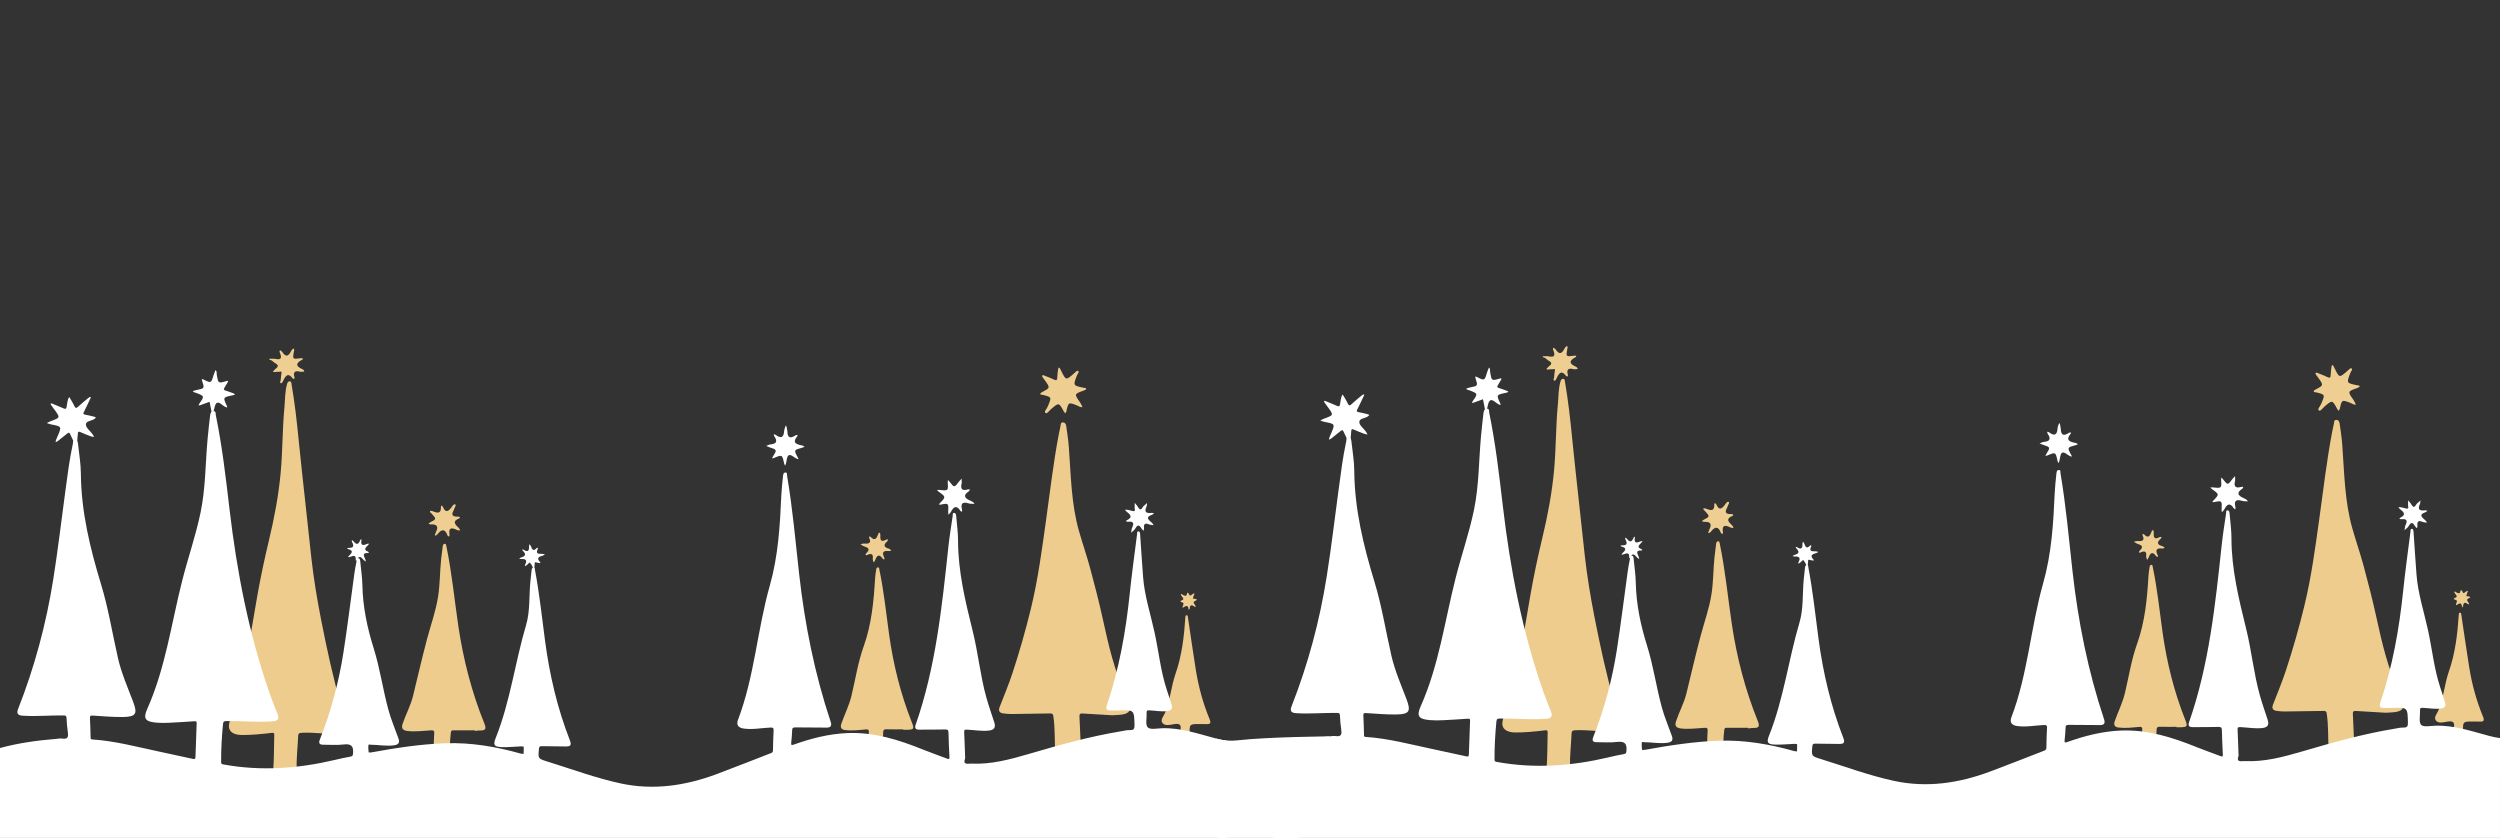 <?xml version="1.0" encoding="utf-8"?>
<!-- Generator: Adobe Illustrator 28.1.0, SVG Export Plug-In . SVG Version: 6.00 Build 0)  -->
<svg version="1.1" xmlns="http://www.w3.org/2000/svg" xmlns:xlink="http://www.w3.org/1999/xlink" x="0px" y="0px"
	 viewBox="0 0 10144 3400" style="enable-background:new 0 0 10144 3400;" xml:space="preserve">
<rect x="0" y="0" width="10144" height="3400" fill="#333333" stroke="none"/>
<style type="text/css">
	.st0{fill:#FFFFFF;}
	.st1{fill:#EDCC8E;}
	.st2{fill:#EECE91;}
</style>
<g id="BACKGROUND">
</g>
<g id="OBJECTS">
	<g>
		<g>
			<g>
				<path class="st0" d="M2163.18,2313.12c0.85-11.6-6.04-21.04-11.98-29.03c-3.28-4.41-8.93,6.3-14.15,9.24
					c-2.4,1.35-4.72,2.85-7.07,4.29c0.3-2.33-0.02-4.99,1-6.93c10.11-19.12,0.48-23.23-16.51-22.33c-2.48,0.13-5.05-1.32-7.59-2.04
					c1.95-1.29,3.72-3.2,5.86-3.76c18.29-4.74,24.51-12.83,8.42-27.94c-1.21-1.14-1.27-3.51-1.87-5.31
					c1.68,0.32,3.69,0.15,5.01,1.03c16.86,11.19,23.15,5.26,22.28-13.33c-0.14-2.95,1.48-5.98,2.29-8.97
					c1.9,2.9,4.49,5.55,5.59,8.73c4.36,12.6,9.48,21.63,22.71,7.64c1.08-1.15,3.08-1.44,4.65-2.13c0.25,1.57,1.21,3.48,0.64,4.65
					c-11.67,23.72,6.21,19.58,19.04,20.51c3.26,0.24,6.45,1.51,9.67,2.31c-2.7,1.54-5.23,3.67-8.14,4.54
					c-14.49,4.35-28.83,8.46-11.42,26.52c0.79,0.82,0.69,2.5,1.01,3.77c-1.38,0.02-2.79,0.24-4.13,0.01
					c-6.11-1.04-12.21-2.2-18.31-3.32c-0.91,10.63-1.82,21.25-2.73,31.87C2166.04,2313.12,2164.61,2313.12,2163.18,2313.12z"/>
				<path class="st0" d="M208.58,1636.48c16.85,6.96,33.48,13.5,49.8,20.74c7.25,3.22,10.12,2.61,11.88-5.98
					c2.79-13.66,2.56-28.25,10.58-40.58c6.88,11.92,14.83,23.36,20.33,35.88c4.97,11.31,8.81,10.11,16.64,2.83
					c13.35-12.4,27.62-23.8,41.65-35.44c2-1.66,5.87-3.94,7.1-3.15c3.84,2.46,0.26,5.68-0.91,8.19
					c-8.33,17.8-16.67,35.61-25.56,53.13c-3.38,6.66-2.35,8.98,5.08,10.34c13,2.36,25.83,5.67,38.68,8.78
					c1.84,0.45,3.4,2.04,5.1,3.1c-1.37,1.46-2.61,3.08-4.13,4.36c-11.65,9.82-36.73,8.2-36.28,24.4c0.36,13.12,17.54,25.69,27,38.69
					c2.55,3.51,4.16,7.71,6.2,11.59c-4.36-0.92-8.93-1.29-13.04-2.86c-14.35-5.47-28.75-10.88-42.72-17.25
					c-8.12-3.7-9.74-0.97-10.18,6.54c-0.79,13.57-2.05,27.11-3.44,40.63c-0.29,2.86-1.99,5.57-3.04,8.34
					c-1.68-2.14-3.77-4.07-4.96-6.45c-6.71-13.42-13.63-26.76-19.6-40.52c-3.34-7.72-6.35-7.36-12.11-2.55
					c-12.6,10.54-25.58,20.65-38.58,30.7c-2.57,1.99-5.94,2.95-8.94,4.38c0.78-3.36,1.26-6.82,2.43-10.04
					c1.7-4.69,3.9-9.21,5.89-13.8c17.36-40.2,17.35-40.1-25.81-48.31c-6.05-1.15-11.82-3.78-17.73-5.72
					c5.61-2.69,11.04-5.89,16.87-8c37.99-13.8,38.01-13.72,13.87-46.67c-4.65-6.34-9.22-12.73-13.79-19.13
					C204.86,1639.85,204.69,1637.53,208.58,1636.48z"/>
				<path class="st0" d="M925.37,1548.49c-5.13,8.76-9.76,17.24-14.97,25.34c-3.75,5.83-2.58,8.53,3.97,10.59
					c11.57,3.65,22.93,7.96,34.32,12.15c1.77,0.66,3.23,2.15,4.84,3.26c-1.68,1.05-3.26,2.35-5.08,3.07
					c-1.97,0.77-4.15,1.01-6.25,1.45c-37.85,7.92-37.84,7.91-21.46,43.09c0.83,1.78,1.02,3.84,1.51,5.77
					c-1.95-0.37-3.9-0.73-5.84-1.13c-0.34-0.07-0.61-0.37-0.94-0.51c-12.57-5.28-25.3-22.33-35.33-16.85
					c-9,4.92-9.82,24.67-14.48,37.79c-0.95,2.66-2.96,4.94-4.48,7.39c-0.85-2.61-1.7-5.22-2.53-7.83c-0.11-0.34-0.14-0.7-0.21-1.05
					c-2.69-13.6-5.38-27.2-8.07-40.8c-12.57,4.62-25.12,9.31-37.74,13.79c-2.18,0.78-4.67,0.67-7.02,0.97
					c0.88-2.14,1.39-4.52,2.68-6.36c21.98-31.35,21.97-31.26-13.55-44.85c-4.35-1.66-10.12-1.28-12.33-6.93
					c4.27-1.31,8.53-2.64,12.81-3.93c0.68-0.21,1.41-0.23,2.11-0.36c32.99-6.56,32.97-6.55,22.7-37.71
					c-0.72-2.18-0.76-4.59-1.11-6.9c2.26,0.61,4.72,0.84,6.77,1.87c31.15,15.7,31.04,15.69,41.45-19.03
					c1.98-6.6,5.06-12.87,7.64-19.3c6.07,5.51,3.69,13.3,4.85,19.92c6.03,34.41,5.74,34.44,38.86,25.01
					C920.99,1545.72,924.65,1543.14,925.37,1548.49z"/>
				<path class="st0" d="M3239.65,1860.38c-1.36,5.21-4.39,1.51-6.3,0.84c-11.78-4.19-23.71-19.26-33.32-13.71
					c-7.78,4.49-7.65,22.56-11.22,34.55c-0.75,2.55-2.32,4.85-3.51,7.26c-1.12-2.46-2.27-4.9-3.33-7.38
					c-0.27-0.64-0.23-1.41-0.39-2.11c-7.88-35.72-7.86-35.69-41.33-21.33c-2.33,1-5.11,0.98-7.68,1.44
					c0.99-2.17,1.75-4.48,3.01-6.49c17.82-28.51,17.82-28.46-14.06-38.82c-4.31-1.4-8.42-3.45-12.62-5.2
					c4.3-1.82,8.58-3.67,12.9-5.44c0.98-0.4,2.08-0.63,3.14-0.7c25.09-1.59,31.67-12.09,16.44-33.55c-1.41-1.99-1.11-5.2-1.6-7.84
					c2.67,0.9,5.78,1.21,7.93,2.8c21.74,16.08,32.36,10.42,34.06-16.27c0.47-7.44,4.28-14.67,6.55-21.99
					c6.17,5.99,3.69,14.55,6.36,21.57c0.12,0.33,0.17,0.71,0.18,1.06c0.19,25.85,10.48,32.55,32.72,17.53
					c2.28-1.54,5.77-1.3,8.69-1.89c-0.35,1.67-0.17,3.77-1.12,4.96c-22.63,28.31-2.3,33.5,20.13,37.95
					c3.38,0.67,6.39,3.18,9.57,4.83c-3.17,1.39-6.23,3.21-9.54,4.09c-34.45,9.08-34.47,9.04-18.03,40.02
					C3237.99,1857.82,3238.8,1859,3239.65,1860.38z"/>
				<path class="st0" d="M3847.36,2078.02c1.88-36.83,1.89-36.8-30.19-30.55c-2.45,0.48-5.11-0.08-7.66-0.16
					c1.36-1.93,2.49-4.09,4.12-5.76c24.75-25.43,24.73-25.38-4.35-46.04c-2.93-2.09-5.22-5.08-7.8-7.66c3.74,0,7.52-0.34,11.21,0.06
					c35.1,3.8,35.06,3.84,32.72-31.31c-0.19-2.91,0.71-5.89,1.11-8.84c1.94,2.01,4.09,3.86,5.79,6.06
					c19.84,25.69,19.77,25.66,39.19-0.12c3.13-4.16,6.97-7.78,10.48-11.64c0.14,5.41,0.28,10.83,0.39,16.24
					c0.02,0.71,0.02,1.46-0.16,2.13c-6.14,22.99,0.92,32.63,25.27,25.33c2.46-0.73,5.42,0.22,8.14,0.39
					c-1.53,2.55-2.44,6.03-4.67,7.52c-22.93,15.28-18.66,26.59,4.25,36.95c6.98,3.15,15.03,6.19,19.07,13.96
					c-7.95-0.6-16.33,0.22-23.76-2.05c-25.21-7.71-33.73,0.5-26.87,25.75c0.69,2.53-0.31,5.51-0.53,8.28
					c-1.99-1.07-4.8-1.62-5.86-3.29c-15.88-24.99-27.89-17.73-38.98,4.09c-2.21,4.34-6.69,7.53-10.12,11.25
					C3847.78,2083.74,3847.43,2078.84,3847.36,2078.02z"/>
				<path class="st0" d="M4604.06,2062.76c0-8.61,0-15.45,0-22.29c4.21,5.12,9.34,9.75,12.49,15.45c13.7,24.78,18.28-0.07,26.18-4.8
					c4.38-2.62,7.77-6.87,11.61-10.39c-0.73,5.04-0.34,10.6-2.39,15.04c-11.41,24.85,2.22,27.26,21.73,25.25
					c2.87-0.29,5.91,0.99,8.87,1.54c-2.34,1.93-4.37,4.72-7.05,5.65c-32.64,11.43-11.82,22.82-0.22,34.45
					c2.32,2.32,3.79,5.49,5.65,8.26c-3.11-0.33-6.23-0.52-9.31-1.02c-3.16-0.52-6.5-0.86-9.38-2.14
					c-16.48-7.28-22.1-1.17-20.15,15.55c0.38,3.29-1.22,6.8-1.91,10.21c-2.43-2.4-5.54-4.41-7.18-7.27
					c-17.98-31.41-23.36-0.11-33.46,6.76c-3.63,2.47-6.59,5.91-9.86,8.91c0.58-4.38,1.01-8.78,1.81-13.11
					c0.51-2.79,1.18-5.68,2.44-8.2c9.34-18.56,3.62-26.05-16.74-23.49c-2.62,0.33-5.44-0.97-8.17-1.52
					c0.71-1.39,1.07-3.55,2.19-4.07c28.15-13.12,14-24.65-1.12-36.44c-2.17-1.7-3.36-4.67-5-7.06c2.77,0.1,5.59-0.14,8.29,0.36
					c5.98,1.09,12.08,2,17.78,3.99C4602.86,2076.48,4607.34,2073.36,4604.06,2062.76z"/>
				<path class="st0" d="M1498.06,2206.31c-2.51,2.98-3.98,5.02-5.74,6.77c-9.18,9.13-18.98,18.18,1.65,25.46
					c1.24,0.44,1.91,2.48,2.85,3.77c-1.23,0.58-2.49,1.7-3.7,1.64c-24.93-1.15-16.39,12.48-11.19,24.89
					c1.3,3.11,1.65,6.61,2.44,9.93c-2.71-1.9-5.82-3.43-8.06-5.78c-9.61-10.07-18.99-23.81-28.05,0.44
					c-0.39,1.05-2.03,1.63-3.09,2.43c-0.58-1.18-1.72-2.4-1.64-3.53c1.51-21.36-10.02-18.12-23.15-12.54
					c-2.38,1.01-5.3,0.74-7.96,1.06c1.46-2.3,2.47-5.13,4.45-6.83c13.51-11.58,16.41-20.9-4.77-26.11
					c-1.42-0.35-2.49-2.12-3.73-3.22c1.83-0.63,3.7-1.9,5.48-1.78c19.97,1.38,23.96-6.79,14.62-23.61
					c-1.21-2.19-0.83-5.25-1.19-7.91c2.31,1.51,5.27,2.54,6.82,4.62c11.76,15.82,20.58,14.18,27.27-4.03
					c0.64-1.74,2.67-2.97,4.05-4.44c0.45,1.16,1.46,2.42,1.27,3.46c-4.76,25.66,8.59,22.28,24.4,15.42
					C1492.79,2205.67,1495.1,2206.31,1498.06,2206.31z"/>
			</g>
			<g>
				<g>
					<path class="st1" d="M1203.57,3123.72c0,12.47,0.06,24.94-0.01,37.4c-0.2,33.64-14.91,44.17-47,33.68
						c-2.02-0.66-3.96-1.68-6.03-2.12c-44.56-9.37-45.86-14.09-42.23-61.51c3.8-49.58,3.25-99.5,4.48-149.28
						c0.29-11.76-8.74-8.34-14.58-7.69c-39,4.38-78,8.52-117.31,8.12c-36.42-0.37-55.75-16.14-51.64-42.51
						c2.12-13.64,5.52-27.17,9.51-40.4c21.63-71.69,46.46-142.54,59.66-216.48c15.89-89.07,30.11-178.44,45.98-267.51
						c13.38-75.12,29.27-149.73,47.1-223.98c21.55-89.73,38.67-180.29,47.23-272.43c8.26-88.87,6.92-178.24,15.4-266.96
						c3.05-31.92,1.65-64.64,11.29-95.87c1.62-5.23,4.16-9.05,10.33-8.82c6.86,0.25,6.16,5.7,6.92,10.07
						c13.5,77.33,22,155.27,29.7,233.35c8.27,83.9,17.82,167.66,26.85,251.49c7.95,73.75,15.72,147.52,24.02,221.23
						c9.42,83.66,23.09,166.71,39.29,249.29c23.39,119.27,48.99,238.07,82.7,354.96c7.29,25.28,15.82,50.22,22.42,75.68
						c4.08,15.7,1.82,27.54-19.28,30.78c-55.13,8.48-109.9-4.13-164.87-0.8c-10.86,0.66-13.31,3.48-13.74,13.92
						C1207.89,3032.81,1202.3,3078.1,1203.57,3123.72z"/>
					<path class="st1" d="M4513.02,2902.27c-40.8-2.41-80.85-4.65-120.88-7.24c-9.4-0.61-12.65,2.84-12.18,12.22
						c2.36,47.19,4.34,94.41,6.42,141.62c0.84,19.21-8.53,27.72-27.62,28.24c-17.34,0.47-34.61,3.46-51.96,4.05
						c-15.86,0.53-23.92-8.45-24.91-24.27c-3.16-50.32-0.27-100.93-7.87-151.07c-1.36-8.97-3.89-11.1-12.27-10.94
						c-52.65,1.03-105.3,1.79-157.96,2.26c-10.61,0.1-21.28-1.07-31.85-2.28c-15.73-1.8-22.21-9.69-16-25.62
						c17.78-45.63,36.62-90.79,52.01-137.4c28.62-86.73,53.61-174.42,75.22-263.12c28.45-116.73,44.11-235.6,60.78-354.37
						c16.5-117.61,29.87-235.71,52.2-352.46c2.13-11.13,4.85-22.16,6.99-33.29c1.17-6.13,0.01-14.09,8.86-14.66
						c9.39-0.61,13.24,6.86,14.31,14.4c3.95,27.71,8.27,55.43,10.4,83.31c8.78,115.25,9.35,231.5,41.52,343.85
						c14.64,51.11,32.09,101.44,45.91,152.76c18.43,68.5,36.13,137.28,51.3,206.56c22.6,103.2,45.93,205.94,91.42,302.19
						c7.4,15.64,13.18,32.46,16.86,49.35c4.83,22.19-11.36,29.58-28.96,32.63C4540.86,2901.41,4526.51,2901.3,4513.02,2902.27z"/>
					<path class="st1" d="M1927.13,2963.39c-29.15,0-58.31,0.15-87.45-0.12c-6.47-0.06-9.3,1.5-10.21,8.56
						c-3.76,29.38-4.23,58.86-3.89,88.39c0.21,18.8-8.7,25.57-27.06,22.17c-39.39-7.31-39.57-7.1-38.8-47.92
						c0.38-19.91,1.06-39.82,2.27-59.7c0.54-8.86-2.12-11.83-11.24-11.4c-32.54,1.53-64.97,6.78-97.7,2.62
						c-17.83-2.26-25.77-9.97-19.56-28.65c12.68-38.14,32.56-73.6,42.22-112.83c18.95-76.94,36.49-154.25,56.82-230.81
						c15.31-57.66,35.83-113.91,45.11-173.18c7.87-50.33,7.01-101.31,12.32-151.81c1.85-17.63,4.04-35.23,6.6-52.76
						c0.64-4.38,2.73-9.83,8.37-9.6c5.41,0.22,5.33,5.52,6.21,9.75c22.27,107.18,32.61,216.17,48.6,324.28
						c20.17,136.32,54.42,268.76,106.05,396.52c8.26,20.44,4.01,27.71-17.43,26.97c-7.02-0.24-14.1,1.38-21.15,2.14
						C1927.18,2965.14,1927.16,2964.26,1927.13,2963.39z"/>
					<path class="st1" d="M3664.46,2959.39c-22.74,0-45.49,0.46-68.2-0.24c-8.76-0.27-12.24,2.63-12.58,11
						c-0.99,24.85-2.49,49.68-3.19,74.54c-0.44,15.33-7.71,21.19-22.54,18.97c-6.31-0.94-12.68-1.6-19.05-1.91
						c-12.77-0.61-18.53-6.55-17.58-19.79c1.68-23.38,2.1-46.85,4.01-70.21c1.01-12.38-4.5-12.73-14.45-11.82
						c-27.2,2.48-54.46,5.83-81.85,2.41c-16.01-2-20.24-11.23-15.2-25.77c13.16-37.93,31.61-73.87,41.07-113.21
						c16.1-66.99,26.3-135.67,49.55-200.61c32.22-89.96,40.89-183.21,46.42-277.32c0.68-11.65,2.73-23.24,4.55-34.8
						c0.59-3.77,1.95-8.26,6.71-8.55c5.72-0.36,5.06,4.65,5.84,8.37c18.61,87.95,27.44,177.39,40.01,266.25
						c17.15,121.23,46.41,239.16,91.44,353.06c11.15,28.2,9.81,30.76-21.07,31.55c-4.62,0.12-9.26,0.02-13.89,0.02
						C3664.47,2960.67,3664.46,2960.03,3664.46,2959.39z"/>
					<path class="st1" d="M4869.66,2938.08c-42.65-0.78-44.32-0.69-42.06,43.29c1.29,25.3-8.85,29.23-29.47,24.71
						c-5.77-1.26-10.09-3.35-9.86-10.28c0.36-10.67-1.2-21.76,1.17-31.94c5.42-23.3-3.13-29.19-25.28-25.59
						c-16.09,2.62-36.88,9.01-47.45-4.81c-9.67-12.63,5.42-28.32,10.99-41.95c20.73-50.75,24.23-106.11,42.06-157.3
						c26.05-74.77,34.83-151.96,40.05-230.05c0.24-3.66,0.71-8.18,5.16-7.92c5,0.29,4.69,5.6,5.23,9.25
						c10.71,71.23,20.68,142.58,32.14,213.7c11,68.28,29.28,134.79,55.62,198.77c6.97,16.94,2.51,21.15-13.74,20.2
						C4886.06,2937.68,4877.84,2938.08,4869.66,2938.08z"/>
				</g>
				<g>
					<path class="st0" d="M4977.04,3005.16c-14.23-1.98-28.38-4.75-42.42-8.48c-72.18-19.17-143.21-44.06-219.55-41.77
						c-20.05,0.6-48.36,6.76-58.04-3.56c-10.49-11.19-3.21-38.65-4.54-58.97c-0.61-9.21,2.95-10.39,11.01-10.05
						c24.92,1.04,49.64,6.4,74.8,2.64c14.8-2.21,20.08-10.29,16.04-23.95c-6.08-20.53-12.96-40.82-19.68-61.15
						c-25.02-75.68-32.87-155.03-49.67-232.47c-16.26-74.96-40.73-148.28-46.72-225.32c-4.46-57.34-7.93-114.74-11.93-172.11
						c-0.39-5.61-0.36-13.4-7.07-13.82c-6.62-0.41-5.01,7.61-5.55,11.93c-10.19,80.43-21.36,160.77-29.76,241.4
						c-16.01,153.59-42.85,304.81-92.6,451.39c-5.1,15.02-2.17,22.62,14.97,21.96c11.77-0.45,23.58,0.26,35.36-0.12
						c60.72-1.92,60.21-1.97,61.73,59.08c0.37,14.79-2.52,21.19-18.59,20.67c-11.92-0.39-23.99,2.81-35.94,4.78
						c-127.45,20.92-251.42,56-375.13,92.23c-76.05,22.27-152.53,42.87-232.86,39.02c-11.58-0.56-35.78,7.44-24.66-21.61
						c0.58-1.53-0.12-3.53-0.18-5.32c-1.22-33.57-2.08-67.15-3.85-100.68c-0.51-9.77,2.92-10.7,11.49-10.31
						c29.56,1.33,58.9,7.07,88.72,3.79c20.81-2.29,28.8-12.16,22.24-32.56c-10.81-33.65-22.69-67-32.22-101
						c-24.63-87.85-33.15-179.12-54.95-267.54c-29.97-121.49-59.99-242.73-60.03-369.15c-0.01-32.76-4.65-65.52-7.4-98.26
						c-0.5-5.91-0.87-13.93-8.01-14.65c-7.99-0.81-5.74,7.67-6.4,12.18c-6.15,42.05-13.01,84.04-17.54,126.27
						c-26.19,243.75-51.23,487.66-132.74,721.21c-4.45,12.75-0.56,19.7,13.07,19.71c35.35,0.02,70.72,0.02,106.06-0.75
						c9.73-0.21,13.86,1.65,14.08,12.43c0.68,33.21,2.21,66.39,3.96,99.56c0.48,9.12-2.43,9.13-9.61,6.39
						c-31.91-12.21-64.26-23.28-95.92-36.07c-99.08-40.03-199.73-72.12-308.61-67.62c-75.22,3.11-147.02,21.63-217.41,46.72
						c-9.2,3.28-11.65,2.08-10.5-7.95c1.93-16.67,3.27-33.45,3.79-50.23c0.29-9.63,4.22-11.74,13.14-11.6
						c42.5,0.65,85,0.81,127.5,0.85c15.87,0.02,20.94-7.71,15.84-22.99c-65.15-195.35-105.32-395.96-128.15-600.43
						c-14.82-132.77-26.49-265.95-48.8-397.81c-0.87-5.15,1.8-14.39-7.47-13.8c-7.93,0.51-8.53,9.07-9.16,15.13
						c-2.72,26.28-5.82,52.58-6.95,78.95c-5.28,122.93-12.78,245.44-46.63,364.79c-50.97,179.67-62.1,368.8-129.13,544.74
						c-7.52,19.74,0.97,32.07,22.79,35.22c36.64,5.3,72.7-2.36,109.01-3.99c10.74-0.48,13.33,2.22,12.75,12.6
						c-1.48,26.39-2.09,52.84-2.5,79.28c-0.1,6.34-2.12,9.54-7.98,11.8c-73.4,28.29-146.42,57.58-220.13,85.02
						c-126.92,47.24-256.65,66.96-391.25,37.73c-101.16-21.97-197.99-58.11-296.52-88.67c-37.93-11.76-37.62-11.97-33.72-51.89
						c0.8-8.18,3.37-10.54,11.64-10.34c32.5,0.79,65.02,0.43,97.52,1.17c20.12,0.46,23.45-6.64,16.2-25.19
						c-50.68-129.65-82.08-264.16-100.44-401.99c-12.82-96.24-22.89-192.88-41-288.37c-0.72-3.78,0.48-10.81-6.66-10.06
						c-5.57,0.58-6.63,6.17-7.18,10.71c-1.82,14.88-3.28,29.8-4.79,44.72c-6.01,59.29-0.57,120.39-17.58,177.78
						c-44.96,151.77-64.17,310.41-123.35,458.33c-11.26,28.16-6.32,35.71,24.25,36.76c26.32,0.9,52.77-2.04,79.16-3.04
						c3.62-0.14,10.42,1.02,10.45,1.78c0.36,9.58-0.24,19.2-0.61,28.81c-4-0.42-8.15-0.27-11.97-1.35
						c-100.05-28.24-201.7-45.54-305.98-41.87c-101,3.56-200.65,19.09-299.93,37.14c-3.61,0.66-10.66,0.4-10.7,0.03
						c-0.95-9.56-2.08-19.28-1.2-28.78c0.49-5.2,6.57-2.45,10.05-2.42c31.73,0.28,63.29,6.74,95.17,2.18
						c16.38-2.34,22.95-10.4,17.21-26.61c-13.93-39.33-30.46-77.95-41.38-118.09c-22.38-82.27-33.95-167.26-59.49-248.77
						c-26.09-83.25-44.03-167.59-45.85-255.22c-0.67-32.39-5.55-64.71-8.62-97.04c-0.54-5.65-0.95-12.94-8.03-13.26
						c-7.6-0.35-5.98,7.8-6.93,12.33c-3.5,16.76-6.71,33.62-9.05,50.58c-14.69,106.12-27.58,212.51-44.04,318.35
						c-18.92,121.62-50.62,240.15-95.97,354.77c-5.94,15.02-1.01,20.78,13.84,20.76c27.51-0.03,55.32,2.31,82.44-1
						c29.34-3.58,41.05,5.07,38.57,35.06c-0.76,9.15-1.32,12.67-10.9,14.29c-20.69,3.5-41.2,8.18-61.63,13.02
						c-150.49,35.61-301.92,46.62-455.01,18.43c-6.68-1.23-7.8-3.56-7.83-9.55c-0.27-51.14,2.63-102.1,7.5-153
						c1.02-10.63,3.91-13.28,14.5-13.37c62.87-0.56,125.7,5.93,188.6,1.05c18.74-1.46,26.09-9.36,18.74-28.1
						c-11.08-28.25-22.49-56.41-32.48-85.06c-84.83-243.11-133.13-494.06-163.04-749.27c-14.88-126.97-29.63-254.11-55.35-379.56
						c-1.24-6.08,1.33-16.6-9.46-16.32c-11.15,0.28-12.82,10.35-13.83,18.76c-3.68,30.85-7.13,61.73-9.97,92.66
						c-9.14,99.53-8.03,199.93-28.36,298.54c-19.44,94.31-51.35,185.12-74.92,278.24c-44.09,174.21-67.69,353.86-141.81,520.16
						c-17.74,39.81-7.01,51.46,36.83,55.4c17,1.53,34.25,1.36,51.33,0.6c34.27-1.54,68.49-3.99,102.72-6.18
						c5.95-0.38,10.17-0.45,9.8,7.95c-1.98,45.69-3.64,91.4-4.91,137.11c-0.24,8.37-3.42,9.2-10.37,7.67
						c-47.28-10.38-94.58-20.72-141.93-30.75c-88.42-18.73-175.96-42.4-266.72-48.14c-6.55-0.41-6.34-3.88-6.47-8.37
						c-0.75-26.07-1.18-52.17-2.63-78.2c-0.49-8.83,1.94-10.81,10.43-10.31c41.36,2.43,82.8,6.55,124.12,5.76
						c52.43-1.01,59.12-12.82,40.6-61.87c-22.06-58.42-47.38-115.65-61.4-176.91c-22.86-99.89-38.83-201.57-68.7-299.6
						c-44.85-147.21-80.82-295.37-81.94-450.48c-0.28-39.47-7.19-78.91-11.42-118.33c-0.83-7.69-2.17-17.21-12.35-17.34
						c-10.01-0.12-7.48,9.97-8.73,15.75c-13.93,64.29-21.91,129.54-30.77,194.65c-16.08,118.22-29.82,236.8-48.56,354.6
						c-28.69,180.34-75.55,356.14-142.58,526.26c-7.77,19.72-0.99,26.74,18.61,28.01c55.42,3.6,110.73-1.84,166.11-1.11
						c7.97,0.1,11.16,1.56,11.56,10.32c0.83,18.53,2.33,37.12,5.04,55.46c2.71,18.27,2.85,32.21-22.41,28.19
						c-8.26-1.31-17.07,0.59-25.6,1.29c-76.71,6.32-152.74,16.66-227.06,37.06v525.14c1659.01-0.2,3318.03-0.2,4977.04,0V3005.16z"
						/>
				</g>
			</g>
			<g>
				<path class="st2" d="M1093.33,1455.72c8.42,0.17,17.12-0.95,25.21,0.75c22.01,4.65,25.07-4.26,18.15-22.56
					c-1.46-3.86-4.75-8.81-0.55-12.6c0.59-0.54,7.2,3.81,9.3,7.03c16.08,24.6,26.64,14.45,36.53-5.1c1.92-3.78,8.05-9.61,8.71-9.17
					c5.07,3.35,2.35,8.81,1.56,13.41c-5.21,30.41-5.29,30.34,27.66,26.1c2.86-0.36,7.75-0.39,8.47,1.05c2,3.98-2.73,5.18-5.15,6.57
					c-20.36,11.67-25.33,22.73-0.12,34.94c4.33,2.1,10.79,4.4,11.7,11.19c-5.48,0.38-11.34,2.19-16.39,0.9
					c-21.58-5.53-30.14,0.78-23.42,23.33c0.58,1.94-0.92,4.5-1.46,6.77c-2.1-0.99-4.96-1.41-6.18-3.05
					c-17.6-23.69-27.69-12.15-37,7.26c-2.42,5.04-5.55,14.02-11.04,12.28c-5.49-1.73-0.22-9.93-0.09-15.23
					c0.23-8.83,1.75-17.64,3.05-26.41c0.63-4.22-0.17-6.1-4.89-5.32c-3.84,0.63-7.91,1.4-11.65,0.78c-6.04-1-12.36,4.16-18.07-0.97
					c4.05-4.27,7.62-9.17,12.24-12.67c10.53-7.98,9.5-14.57-1.63-20.27c-8.62-4.42-13.91-14.43-24.94-14.72
					C1093.33,1458.58,1093.33,1457.15,1093.33,1455.72z"/>
				<path class="st2" d="M4233.05,1522.18c14.17,5.79,28.4,10.56,41.62,17.3c12.04,6.13,15.45,3.44,15.45-9.52
					c0-10.95,2.04-21.9,3.46-32.82c0.29-2.21,1.8-4.26,2.76-6.39c1.68,1.6,3.77,2.94,4.96,4.85c2.06,3.31,3.57,6.97,5.3,10.48
					c18.64,37.79,18.61,37.75,51.23,9.22c5.23-4.57,12.31-13.43,17.04-10.09c5.61,3.97-2.57,11.81-4.87,17.73
					c-16.17,41.59-16.33,41.52,27.23,50.49c4.02,0.83,9.71-0.05,10.51,4.95c0.24,1.53-6.05,4.82-9.76,6.15
					c-39.65,14.2-39.56,14.06-15.71,48.02c4.08,5.82,6.69,12.68,9.97,19.06c-8.19,2.38-14.12-3.36-20.83-6.01
					c-36.08-14.22-36-14.29-44.47,23.35c-0.66,2.91-2.64,5.51-4.01,8.26c-2-2.2-4.56-4.1-5.93-6.64
					c-20.58-38.29-20.25-37.96-53.32-9.59c-6.81,5.85-15.64,19.81-21.65,14.59c-6.86-5.96,5.84-16.51,8.81-25.52
					c0.77-2.34,2.15-4.46,3.09-6.75c13.07-32.06,13.03-31.94-21.48-40.72c-4.1-1.04-10.67,0.24-11.47-5.27
					c-0.28-1.98,5.73-5.4,9.31-7.31c30.7-16.36,30.76-16.32,10.91-44.86c-3.65-5.25-7.81-10.14-11.39-15.44
					c-1.06-1.56-1.49-3.99-1.15-5.83C4228.85,1523.03,4231.61,1522.69,4233.05,1522.18z"/>
				<path class="st2" d="M1866.26,2148.65c0.71,3.86-1.48,4.15-3.72,3.75c-3.14-0.56-6.49-0.97-9.28-2.37
					c-21.79-10.94-34.12-8.52-29.21,19.88c0.41,2.36-1.5,5.13-2.33,7.71c-2.01-1.66-5.08-2.93-5.87-5.05
					c-10.45-27.87-24.06-26.3-40.58-4.96c-2.17,2.8-7.87,6.53-9.2,5.66c-4.53-2.97,1.56-6.45,1.25-10.08
					c-0.06-0.68,0.09-1.48,0.41-2.08c12.74-23.36,6.98-35.05-20.75-33.42c-2.76,0.16-5.64-1.85-8.47-2.85
					c2.16-1.69,4.13-3.75,6.52-5.01c26.47-13.92,26.43-13.83,5.75-36.34c-2.66-2.89-8.21-5.31-5.45-10.12
					c0.76-1.32,7.37-0.36,10.68,1.03c18.61,7.81,34.4,11.29,32.98-17.84c-0.09-1.73,1.61-3.55,2.47-5.33
					c1.99,1.85,4.9,3.34,5.81,5.62c9.31,23.12,19.99,20.73,33.55,3.1c4.3-5.59,9.94-16.6,16.72-12.94
					c4.93,2.66-3.51,12.7-5.28,19.65c-0.27,1.03-0.44,2.16-0.97,3.05c-12.14,20.28-4.48,27.58,16.97,26.32
					c2.59-0.15,5.28,1.45,7.92,2.24c-0.81,1.7-1.22,4.48-2.49,4.96c-31.55,12.16-15.7,25.96-1.58,39.83
					C1863.84,2144.79,1865.07,2147.03,1866.26,2148.65z"/>
				<path class="st2" d="M3504.09,2205.37c19.9,1.85,33.19-0.25,22.7-22.9c-0.75-1.61,0.24-4.03,0.43-6.07
					c1.88,0.69,4.32,0.85,5.56,2.16c16.42,17.37,23.84,7.06,29.78-9.29c1.21-3.33,2.29-8.47,7.05-7.59c1.39,0.26,2.56,6.21,2.4,9.48
					c-0.87,17.65,0.91,31.2,23.73,18.54c2.14-1.19,5.26-0.61,7.93-0.85c-1.02,2.44-1.38,5.64-3.17,7.2
					c-16.64,14.52-15.35,24.45,6.83,30.36c3.57,0.95,6.37,4.79,9.52,7.3c-3.6,0.8-7.3,2.64-10.76,2.25
					c-21.16-2.39-28.73,4.69-18.9,25.35c1.14,2.39,4.01,6.01,0.03,8.42c-0.95,0.57-4.19-1.01-5.2-2.43
					c-15.51-21.78-24.36-13.22-31.26,6.51c-1.05,3.01-3.81,5.41-5.78,8.1c-1.2-3.5-2.47-6.99-3.56-10.53
					c-0.3-0.98-0.24-2.14-0.1-3.19c2.16-16.79-2.45-25.01-20.83-17.14c-2.31,0.99-6.35,4.16-8.26-0.15
					c-0.68-1.53,1.75-5.15,3.6-6.96c18.19-17.87,3.91-22.37-10.78-27.49c-4.94-1.72-9.14-5.54-13.69-8.39
					C3496.37,2207,3501.42,2205.94,3504.09,2205.37z"/>
				<path class="st2" d="M4823.32,2475.44c-2.12-27.97-15-12.9-25.25-9.12c0.41-2.6,0.24-5.47,1.33-7.74
					c3.43-7.16,5.71-13.38-5.59-15.12c-1.67-0.26-3.06-2.3-4.59-3.51c1.29-1.09,2.4-2.72,3.88-3.21
					c13.61-4.43,7.56-10.72,1.99-17.38c-1.84-2.2-4.38-6.85-3.63-7.66c3.01-3.29,5.48,0.87,8.14,2.07c7.5,3.38,15.38,8.5,16.81-5.82
					c0.13-1.3,1.9-2.44,2.9-3.66c1.41,1.49,2.68,3.14,4.24,4.44c2.79,2.33,1.43,9.83,8.34,6.97c5.18-2.14,8.03-8.88,14.97-7.61
					c-1.84,5.24-3.87,10.43-5.48,15.74c-2.93,9.67,5.39,4.14,8.29,5.89c2.29,1.38,4.91,2.22,7.38,3.3
					c-2.04,1.59-3.85,3.76-6.16,4.67c-14.32,5.68-4.08,12.36-0.96,18.79c0.84,1.73,1.43,3.59,2.14,5.39
					c-1.68,0.02-3.9,0.76-4.95-0.04c-11.03-8.39-18.64-8.89-19.77,7.78C4827.26,2470.76,4825.9,2471.79,4823.32,2475.44z"/>
			</g>
		</g>
		<g>
			<g>
				<path class="st0" d="M7330.14,2302.88c0.85-11.6-6.04-21.04-11.98-29.03c-3.28-4.41-8.93,6.3-14.15,9.24
					c-2.4,1.35-4.72,2.85-7.07,4.29c0.3-2.33-0.02-4.99,1-6.93c10.11-19.12,0.48-23.23-16.51-22.33c-2.48,0.13-5.05-1.32-7.59-2.04
					c1.94-1.29,3.72-3.2,5.86-3.76c18.29-4.74,24.51-12.83,8.42-27.94c-1.21-1.14-1.27-3.51-1.87-5.31
					c1.68,0.32,3.69,0.15,5.01,1.03c16.86,11.19,23.15,5.26,22.28-13.33c-0.14-2.95,1.48-5.98,2.29-8.97c1.9,2.9,4.49,5.55,5.6,8.73
					c4.36,12.6,9.48,21.63,22.71,7.64c1.08-1.15,3.08-1.44,4.65-2.13c0.25,1.57,1.21,3.48,0.64,4.65
					c-11.67,23.72,6.21,19.58,19.04,20.51c3.26,0.24,6.45,1.51,9.67,2.31c-2.7,1.54-5.23,3.67-8.14,4.54
					c-14.49,4.35-28.83,8.46-11.42,26.52c0.79,0.82,0.69,2.5,1.01,3.77c-1.38,0.02-2.79,0.24-4.13,0.01
					c-6.11-1.04-12.21-2.2-18.31-3.32c-0.91,10.63-1.82,21.25-2.73,31.87C7333,2302.88,7331.57,2302.88,7330.14,2302.88z"/>
				<path class="st0" d="M5375.54,1626.23c16.85,6.96,33.48,13.5,49.8,20.74c7.25,3.22,10.12,2.61,11.88-5.98
					c2.79-13.66,2.56-28.25,10.58-40.58c6.88,11.92,14.83,23.36,20.33,35.88c4.97,11.31,8.81,10.11,16.64,2.83
					c13.35-12.4,27.62-23.8,41.65-35.44c2-1.66,5.87-3.94,7.1-3.15c3.84,2.46,0.26,5.68-0.91,8.19
					c-8.33,17.8-16.67,35.61-25.56,53.13c-3.38,6.66-2.35,8.98,5.08,10.34c13,2.36,25.83,5.67,38.69,8.78
					c1.84,0.45,3.4,2.04,5.1,3.1c-1.37,1.46-2.61,3.08-4.13,4.36c-11.65,9.82-36.73,8.2-36.28,24.4c0.36,13.12,17.54,25.69,27,38.69
					c2.55,3.51,4.16,7.71,6.2,11.59c-4.36-0.92-8.93-1.29-13.04-2.86c-14.35-5.47-28.75-10.88-42.72-17.25
					c-8.12-3.7-9.74-0.97-10.18,6.54c-0.79,13.57-2.05,27.11-3.44,40.63c-0.29,2.86-1.99,5.57-3.04,8.34
					c-1.68-2.14-3.77-4.07-4.96-6.45c-6.71-13.42-13.63-26.76-19.6-40.52c-3.34-7.72-6.35-7.36-12.11-2.55
					c-12.6,10.54-25.58,20.65-38.58,30.7c-2.57,1.99-5.94,2.95-8.94,4.38c0.78-3.36,1.26-6.82,2.43-10.04
					c1.7-4.7,3.9-9.21,5.89-13.8c17.36-40.2,17.35-40.1-25.81-48.31c-6.05-1.15-11.82-3.78-17.73-5.72c5.61-2.69,11.04-5.89,16.87-8
					c37.99-13.8,38.01-13.72,13.87-46.67c-4.65-6.34-9.22-12.73-13.79-19.13C5371.82,1629.6,5371.65,1627.28,5375.54,1626.23z"/>
				<path class="st0" d="M6092.33,1538.24c-5.13,8.76-9.75,17.24-14.97,25.34c-3.75,5.83-2.58,8.53,3.97,10.59
					c11.57,3.65,22.93,7.96,34.32,12.15c1.77,0.66,3.23,2.15,4.84,3.26c-1.68,1.05-3.26,2.35-5.08,3.07
					c-1.97,0.77-4.15,1.01-6.25,1.45c-37.85,7.92-37.84,7.91-21.46,43.09c0.83,1.78,1.02,3.84,1.51,5.77
					c-1.95-0.37-3.9-0.73-5.84-1.13c-0.34-0.07-0.61-0.37-0.94-0.51c-12.57-5.28-25.3-22.33-35.33-16.85
					c-9,4.92-9.82,24.67-14.48,37.79c-0.95,2.66-2.96,4.94-4.48,7.39c-0.85-2.61-1.7-5.22-2.53-7.83c-0.11-0.34-0.14-0.7-0.21-1.05
					c-2.69-13.6-5.38-27.2-8.07-40.8c-12.57,4.62-25.12,9.31-37.74,13.79c-2.18,0.78-4.67,0.67-7.02,0.97
					c0.88-2.14,1.39-4.52,2.68-6.36c21.98-31.35,21.97-31.26-13.55-44.85c-4.35-1.66-10.12-1.28-12.33-6.93
					c4.27-1.31,8.53-2.64,12.81-3.93c0.68-0.21,1.41-0.23,2.11-0.36c32.99-6.56,32.97-6.55,22.7-37.71
					c-0.72-2.18-0.76-4.59-1.11-6.9c2.26,0.61,4.72,0.84,6.77,1.87c31.15,15.7,31.04,15.69,41.45-19.03
					c1.98-6.6,5.06-12.87,7.64-19.3c6.07,5.51,3.69,13.3,4.85,19.92c6.03,34.41,5.74,34.44,38.86,25.01
					C6087.95,1535.47,6091.61,1532.89,6092.33,1538.24z"/>
				<path class="st0" d="M8406.61,1850.13c-1.36,5.21-4.39,1.51-6.3,0.84c-11.78-4.19-23.71-19.26-33.32-13.71
					c-7.78,4.49-7.65,22.56-11.22,34.55c-0.75,2.55-2.32,4.85-3.51,7.26c-1.12-2.46-2.27-4.9-3.33-7.38
					c-0.27-0.64-0.23-1.41-0.39-2.11c-7.88-35.72-7.86-35.69-41.33-21.33c-2.33,1-5.11,0.98-7.68,1.44
					c0.99-2.17,1.75-4.48,3.01-6.49c17.82-28.51,17.82-28.46-14.06-38.82c-4.31-1.4-8.42-3.45-12.62-5.2
					c4.3-1.82,8.58-3.67,12.9-5.44c0.98-0.4,2.08-0.63,3.14-0.7c25.09-1.59,31.67-12.09,16.44-33.55c-1.41-1.99-1.11-5.2-1.6-7.84
					c2.67,0.9,5.78,1.21,7.93,2.8c21.74,16.08,32.36,10.42,34.06-16.27c0.47-7.44,4.28-14.67,6.55-21.99
					c6.17,5.99,3.69,14.55,6.36,21.57c0.12,0.33,0.17,0.71,0.18,1.06c0.19,25.85,10.48,32.55,32.72,17.53
					c2.28-1.54,5.77-1.3,8.69-1.89c-0.35,1.67-0.17,3.77-1.12,4.96c-22.63,28.31-2.3,33.5,20.13,37.95
					c3.38,0.67,6.39,3.18,9.57,4.83c-3.17,1.39-6.23,3.21-9.54,4.09c-34.45,9.08-34.47,9.04-18.03,40.02
					C8404.95,1847.57,8405.76,1848.75,8406.61,1850.13z"/>
				<path class="st0" d="M9014.32,2067.78c1.88-36.83,1.89-36.8-30.19-30.55c-2.45,0.48-5.11-0.08-7.66-0.16
					c1.36-1.93,2.49-4.09,4.12-5.76c24.75-25.43,24.73-25.38-4.35-46.04c-2.93-2.09-5.22-5.08-7.8-7.66c3.74,0,7.52-0.34,11.21,0.06
					c35.1,3.8,35.06,3.84,32.72-31.31c-0.19-2.91,0.71-5.89,1.11-8.84c1.94,2.01,4.08,3.86,5.79,6.06
					c19.84,25.69,19.77,25.66,39.19-0.12c3.13-4.16,6.97-7.78,10.48-11.64c0.14,5.41,0.28,10.83,0.39,16.24
					c0.02,0.71,0.02,1.46-0.16,2.13c-6.14,22.99,0.92,32.63,25.27,25.33c2.46-0.73,5.42,0.22,8.14,0.39
					c-1.53,2.55-2.44,6.03-4.67,7.52c-22.93,15.28-18.66,26.59,4.25,36.95c6.98,3.15,15.03,6.19,19.07,13.96
					c-7.95-0.6-16.33,0.22-23.76-2.05c-25.21-7.71-33.73,0.5-26.87,25.75c0.69,2.53-0.31,5.51-0.53,8.28
					c-1.99-1.07-4.8-1.62-5.86-3.29c-15.88-24.99-27.89-17.73-38.98,4.09c-2.21,4.34-6.69,7.53-10.12,11.25
					C9014.74,2073.49,9014.39,2068.59,9014.32,2067.78z"/>
				<path class="st0" d="M9771.02,2052.51c0-8.61,0-15.45,0-22.29c4.21,5.12,9.34,9.75,12.49,15.45
					c13.69,24.78,18.28-0.07,26.18-4.8c4.38-2.62,7.77-6.87,11.61-10.39c-0.73,5.04-0.34,10.6-2.39,15.04
					c-11.41,24.85,2.22,27.26,21.73,25.25c2.87-0.29,5.91,0.99,8.87,1.54c-2.34,1.93-4.37,4.72-7.05,5.65
					c-32.64,11.43-11.82,22.82-0.22,34.45c2.32,2.32,3.79,5.49,5.65,8.26c-3.11-0.33-6.23-0.52-9.31-1.02
					c-3.16-0.52-6.5-0.86-9.38-2.14c-16.48-7.28-22.1-1.17-20.15,15.55c0.38,3.29-1.22,6.8-1.91,10.21
					c-2.43-2.4-5.54-4.41-7.17-7.27c-17.98-31.41-23.36-0.11-33.46,6.76c-3.63,2.47-6.59,5.91-9.86,8.91
					c0.58-4.38,1.01-8.78,1.81-13.11c0.51-2.79,1.18-5.68,2.44-8.2c9.34-18.56,3.62-26.05-16.74-23.49
					c-2.62,0.33-5.44-0.97-8.17-1.52c0.71-1.39,1.07-3.55,2.19-4.07c28.15-13.12,14-24.65-1.12-36.44c-2.17-1.7-3.36-4.67-5-7.06
					c2.77,0.1,5.6-0.14,8.29,0.36c5.98,1.09,12.08,2,17.78,3.99C9769.82,2066.23,9774.3,2063.11,9771.02,2052.51z"/>
				<path class="st0" d="M6665.02,2196.06c-2.51,2.98-3.98,5.02-5.74,6.77c-9.18,9.13-18.98,18.18,1.65,25.46
					c1.24,0.44,1.91,2.48,2.85,3.77c-1.23,0.58-2.49,1.7-3.7,1.64c-24.93-1.15-16.39,12.48-11.19,24.89
					c1.3,3.11,1.65,6.61,2.44,9.93c-2.71-1.9-5.82-3.43-8.06-5.78c-9.61-10.07-18.99-23.81-28.05,0.44
					c-0.39,1.05-2.03,1.63-3.09,2.43c-0.58-1.18-1.72-2.4-1.64-3.53c1.51-21.36-10.02-18.12-23.15-12.54
					c-2.38,1.01-5.3,0.74-7.96,1.06c1.46-2.3,2.47-5.13,4.45-6.83c13.51-11.58,16.41-20.9-4.77-26.11
					c-1.42-0.35-2.49-2.12-3.73-3.22c1.83-0.63,3.7-1.9,5.48-1.78c19.97,1.38,23.96-6.79,14.62-23.61
					c-1.21-2.19-0.83-5.25-1.19-7.91c2.31,1.51,5.27,2.54,6.82,4.62c11.76,15.82,20.58,14.18,27.27-4.03
					c0.64-1.74,2.67-2.97,4.05-4.44c0.45,1.16,1.46,2.42,1.27,3.45c-4.76,25.67,8.59,22.28,24.4,15.42
					C6659.75,2195.42,6662.06,2196.06,6665.02,2196.06z"/>
			</g>
			<g>
				<g>
					<path class="st1" d="M6370.53,3113.47c0,12.47,0.06,24.94-0.01,37.4c-0.2,33.64-14.91,44.17-47,33.68
						c-2.02-0.66-3.96-1.68-6.03-2.12c-44.56-9.37-45.86-14.08-42.23-61.51c3.8-49.58,3.25-99.5,4.48-149.28
						c0.29-11.76-8.74-8.34-14.57-7.69c-39,4.38-78,8.52-117.31,8.12c-36.42-0.37-55.75-16.14-51.64-42.51
						c2.12-13.64,5.52-27.17,9.51-40.4c21.63-71.69,46.46-142.54,59.66-216.48c15.89-89.07,30.11-178.44,45.98-267.51
						c13.38-75.12,29.27-149.73,47.1-223.98c21.55-89.73,38.67-180.29,47.23-272.43c8.26-88.87,6.92-178.24,15.4-266.96
						c3.05-31.92,1.65-64.64,11.29-95.87c1.62-5.23,4.16-9.05,10.33-8.82c6.86,0.25,6.16,5.7,6.92,10.07
						c13.5,77.33,22,155.27,29.7,233.35c8.27,83.9,17.82,167.66,26.85,251.49c7.95,73.75,15.72,147.52,24.02,221.23
						c9.42,83.66,23.09,166.71,39.29,249.29c23.39,119.27,48.99,238.07,82.7,354.96c7.29,25.28,15.82,50.22,22.42,75.68
						c4.08,15.7,1.82,27.54-19.28,30.78c-55.13,8.48-109.9-4.13-164.87-0.8c-10.86,0.66-13.31,3.48-13.74,13.92
						C6374.85,3022.56,6369.26,3067.85,6370.53,3113.47z"/>
					<path class="st1" d="M9679.98,2892.02c-40.8-2.41-80.85-4.65-120.88-7.24c-9.4-0.61-12.65,2.84-12.18,12.22
						c2.36,47.19,4.34,94.41,6.42,141.62c0.84,19.21-8.53,27.72-27.62,28.24c-17.34,0.47-34.61,3.46-51.96,4.05
						c-15.86,0.53-23.92-8.45-24.91-24.27c-3.16-50.32-0.27-100.93-7.87-151.07c-1.36-8.97-3.89-11.1-12.26-10.94
						c-52.65,1.03-105.3,1.79-157.96,2.26c-10.61,0.1-21.28-1.07-31.85-2.28c-15.73-1.8-22.21-9.69-16-25.62
						c17.78-45.63,36.62-90.79,52-137.4c28.62-86.73,53.61-174.42,75.22-263.12c28.45-116.73,44.11-235.6,60.78-354.37
						c16.5-117.61,29.87-235.71,52.2-352.46c2.13-11.13,4.85-22.16,6.99-33.29c1.17-6.13,0.01-14.08,8.86-14.66
						c9.39-0.61,13.24,6.86,14.31,14.4c3.95,27.71,8.27,55.43,10.4,83.31c8.79,115.25,9.35,231.5,41.52,343.85
						c14.64,51.11,32.09,101.44,45.9,152.76c18.43,68.5,36.13,137.28,51.3,206.56c22.6,103.2,45.93,205.94,91.42,302.19
						c7.39,15.64,13.18,32.46,16.86,49.35c4.83,22.19-11.36,29.58-28.96,32.63C9707.82,2891.16,9693.47,2891.05,9679.98,2892.02z"/>
					<path class="st1" d="M7094.09,2953.15c-29.15,0-58.31,0.15-87.45-0.12c-6.48-0.06-9.3,1.5-10.21,8.56
						c-3.76,29.38-4.23,58.86-3.89,88.39c0.21,18.8-8.7,25.57-27.06,22.17c-39.39-7.31-39.57-7.1-38.8-47.92
						c0.38-19.91,1.06-39.82,2.27-59.7c0.54-8.86-2.12-11.83-11.24-11.4c-32.54,1.53-64.97,6.78-97.7,2.62
						c-17.83-2.26-25.77-9.97-19.56-28.65c12.68-38.14,32.56-73.6,42.22-112.83c18.95-76.94,36.49-154.25,56.82-230.81
						c15.31-57.66,35.83-113.91,45.11-173.18c7.87-50.33,7.01-101.31,12.32-151.81c1.85-17.63,4.04-35.23,6.6-52.76
						c0.64-4.38,2.73-9.83,8.37-9.6c5.41,0.22,5.33,5.52,6.21,9.75c22.27,107.18,32.61,216.17,48.6,324.28
						c20.17,136.32,54.42,268.76,106.05,396.52c8.26,20.44,4.01,27.71-17.43,26.97c-7.02-0.24-14.1,1.38-21.15,2.14
						C7094.14,2954.89,7094.11,2954.02,7094.09,2953.15z"/>
					<path class="st1" d="M8831.42,2949.14c-22.74,0-45.49,0.46-68.2-0.24c-8.76-0.27-12.24,2.63-12.58,11
						c-0.99,24.85-2.49,49.68-3.19,74.54c-0.44,15.33-7.71,21.19-22.54,18.97c-6.31-0.94-12.68-1.6-19.05-1.91
						c-12.77-0.61-18.53-6.55-17.58-19.79c1.68-23.38,2.1-46.85,4.01-70.21c1.01-12.38-4.5-12.73-14.45-11.82
						c-27.2,2.48-54.46,5.83-81.85,2.41c-16.01-2-20.24-11.23-15.2-25.77c13.16-37.93,31.61-73.87,41.07-113.21
						c16.11-66.99,26.3-135.67,49.55-200.61c32.22-89.96,40.89-183.21,46.42-277.32c0.68-11.65,2.73-23.24,4.54-34.8
						c0.59-3.77,1.95-8.26,6.71-8.55c5.72-0.36,5.06,4.65,5.84,8.37c18.61,87.95,27.44,177.39,40.01,266.25
						c17.15,121.23,46.41,239.16,91.44,353.06c11.15,28.2,9.81,30.76-21.07,31.55c-4.62,0.12-9.26,0.02-13.89,0.02
						C8831.42,2950.42,8831.42,2949.78,8831.42,2949.14z"/>
					<path class="st1" d="M10036.62,2927.83c-42.64-0.78-44.32-0.69-42.06,43.29c1.29,25.3-8.85,29.23-29.47,24.71
						c-5.77-1.26-10.09-3.35-9.86-10.28c0.36-10.67-1.2-21.76,1.17-31.94c5.42-23.3-3.13-29.19-25.28-25.59
						c-16.09,2.62-36.88,9.01-47.45-4.81c-9.67-12.63,5.42-28.32,10.99-41.95c20.73-50.75,24.23-106.11,42.06-157.3
						c26.05-74.77,34.83-151.96,40.05-230.05c0.25-3.66,0.71-8.18,5.16-7.92c5,0.29,4.69,5.6,5.23,9.25
						c10.71,71.23,20.68,142.58,32.14,213.7c11,68.28,29.28,134.79,55.62,198.77c6.97,16.94,2.51,21.15-13.74,20.2
						C10053.02,2927.44,10044.8,2927.83,10036.62,2927.83z"/>
				</g>
				<g>
					<path class="st0" d="M10144,2994.91c-14.24-1.98-28.38-4.75-42.42-8.48c-72.18-19.17-143.21-44.06-219.55-41.77
						c-20.05,0.6-48.36,6.76-58.04-3.56c-10.49-11.19-3.21-38.66-4.54-58.97c-0.61-9.21,2.95-10.39,11.01-10.05
						c24.92,1.04,49.64,6.4,74.8,2.64c14.8-2.21,20.08-10.29,16.04-23.95c-6.08-20.53-12.96-40.82-19.68-61.15
						c-25.02-75.68-32.87-155.03-49.67-232.47c-16.26-74.96-40.73-148.28-46.72-225.32c-4.46-57.34-7.93-114.74-11.93-172.11
						c-0.39-5.61-0.37-13.4-7.07-13.82c-6.62-0.41-5.01,7.61-5.55,11.93c-10.19,80.43-21.36,160.77-29.76,241.4
						c-16.01,153.59-42.85,304.81-92.6,451.39c-5.1,15.02-2.17,22.62,14.97,21.96c11.77-0.45,23.58,0.26,35.36-0.12
						c60.72-1.92,60.21-1.97,61.73,59.08c0.37,14.79-2.52,21.19-18.59,20.67c-11.92-0.39-23.99,2.81-35.94,4.78
						c-127.45,20.92-251.42,56-375.13,92.23c-76.05,22.27-152.53,42.87-232.86,39.02c-11.58-0.56-35.78,7.44-24.66-21.61
						c0.58-1.53-0.12-3.53-0.18-5.32c-1.22-33.57-2.08-67.15-3.85-100.68c-0.51-9.77,2.92-10.7,11.49-10.31
						c29.56,1.33,58.9,7.07,88.72,3.79c20.81-2.29,28.8-12.16,22.24-32.56c-10.81-33.65-22.69-67-32.22-101
						c-24.63-87.85-33.15-179.12-54.96-267.54c-29.97-121.49-59.99-242.73-60.03-369.15c-0.01-32.76-4.65-65.52-7.4-98.26
						c-0.5-5.91-0.87-13.93-8.01-14.65c-7.99-0.81-5.74,7.67-6.4,12.18c-6.15,42.05-13.01,84.04-17.54,126.27
						c-26.19,243.75-51.23,487.66-132.74,721.21c-4.45,12.75-0.56,19.7,13.07,19.71c35.35,0.02,70.72,0.02,106.06-0.75
						c9.73-0.21,13.86,1.65,14.08,12.43c0.68,33.21,2.21,66.39,3.96,99.56c0.48,9.12-2.43,9.13-9.61,6.39
						c-31.91-12.21-64.26-23.28-95.92-36.07c-99.08-40.03-199.73-72.12-308.61-67.62c-75.22,3.11-147.02,21.63-217.41,46.72
						c-9.19,3.28-11.65,2.08-10.5-7.95c1.93-16.67,3.27-33.45,3.79-50.23c0.29-9.63,4.22-11.74,13.14-11.6
						c42.5,0.65,85,0.81,127.5,0.85c15.87,0.02,20.94-7.71,15.84-22.99c-65.15-195.35-105.32-395.96-128.15-600.43
						c-14.82-132.77-26.49-265.95-48.8-397.81c-0.87-5.15,1.8-14.39-7.47-13.8c-7.93,0.51-8.53,9.07-9.16,15.13
						c-2.72,26.28-5.82,52.58-6.95,78.95c-5.28,122.93-12.78,245.44-46.63,364.79c-50.96,179.67-62.1,368.8-129.13,544.74
						c-7.52,19.74,0.97,32.07,22.79,35.22c36.64,5.3,72.7-2.36,109.01-3.99c10.74-0.48,13.33,2.22,12.75,12.6
						c-1.48,26.39-2.09,52.84-2.5,79.28c-0.1,6.34-2.12,9.54-7.98,11.8c-73.4,28.29-146.42,57.58-220.13,85.02
						c-126.92,47.24-256.65,66.96-391.25,37.73c-101.16-21.97-197.99-58.11-296.52-88.67c-37.93-11.76-37.62-11.97-33.72-51.89
						c0.8-8.18,3.37-10.54,11.64-10.34c32.5,0.79,65.02,0.43,97.52,1.17c20.12,0.46,23.45-6.64,16.2-25.19
						c-50.68-129.65-82.08-264.16-100.44-401.99c-12.82-96.24-22.89-192.88-41-288.37c-0.72-3.78,0.48-10.81-6.66-10.06
						c-5.57,0.58-6.63,6.17-7.18,10.71c-1.82,14.88-3.28,29.8-4.79,44.72c-6.01,59.29-0.57,120.39-17.58,177.78
						c-44.96,151.77-64.17,310.41-123.35,458.33c-11.26,28.16-6.32,35.71,24.25,36.76c26.32,0.9,52.76-2.04,79.16-3.04
						c3.62-0.14,10.42,1.02,10.45,1.78c0.37,9.58-0.24,19.2-0.61,28.81c-4-0.42-8.15-0.27-11.97-1.35
						c-100.05-28.24-201.7-45.54-305.98-41.87c-101,3.56-200.65,19.09-299.93,37.14c-3.61,0.66-10.66,0.4-10.7,0.03
						c-0.95-9.56-2.08-19.28-1.2-28.78c0.49-5.2,6.57-2.45,10.05-2.42c31.73,0.28,63.29,6.74,95.17,2.18
						c16.38-2.34,22.95-10.4,17.21-26.61c-13.93-39.33-30.46-77.95-41.38-118.09c-22.38-82.27-33.95-167.26-59.49-248.77
						c-26.09-83.25-44.03-167.59-45.85-255.22c-0.67-32.39-5.55-64.71-8.62-97.04c-0.54-5.65-0.95-12.94-8.03-13.26
						c-7.6-0.35-5.98,7.8-6.93,12.33c-3.5,16.76-6.71,33.62-9.05,50.58c-14.69,106.12-27.58,212.51-44.04,318.35
						c-18.92,121.62-50.62,240.15-95.97,354.77c-5.94,15.02-1.01,20.78,13.84,20.76c27.51-0.03,55.32,2.31,82.44-1
						c29.34-3.58,41.05,5.07,38.57,35.06c-0.76,9.15-1.32,12.67-10.9,14.29c-20.69,3.5-41.2,8.18-61.63,13.02
						c-150.49,35.61-301.92,46.62-455.01,18.43c-6.68-1.23-7.8-3.56-7.83-9.55c-0.27-51.14,2.63-102.1,7.5-153
						c1.02-10.63,3.91-13.28,14.5-13.37c62.87-0.56,125.7,5.93,188.6,1.05c18.74-1.46,26.09-9.36,18.74-28.1
						c-11.08-28.25-22.49-56.41-32.48-85.06c-84.83-243.11-133.13-494.06-163.04-749.27c-14.88-126.97-29.63-254.11-55.35-379.56
						c-1.24-6.08,1.33-16.6-9.46-16.32c-11.15,0.28-12.82,10.35-13.83,18.76c-3.68,30.85-7.13,61.73-9.97,92.66
						c-9.14,99.53-8.03,199.93-28.36,298.54c-19.44,94.31-51.35,185.12-74.92,278.24c-44.09,174.21-67.69,353.86-141.81,520.16
						c-17.74,39.81-7.01,51.46,36.83,55.4c17,1.53,34.25,1.36,51.33,0.6c34.27-1.54,68.49-3.99,102.72-6.18
						c5.95-0.38,10.17-0.45,9.81,7.95c-1.98,45.69-3.64,91.4-4.92,137.11c-0.24,8.37-3.42,9.2-10.37,7.67
						c-47.28-10.38-94.58-20.72-141.93-30.75c-88.42-18.73-175.96-42.4-266.72-48.14c-6.55-0.41-6.34-3.88-6.47-8.37
						c-0.75-26.07-1.18-52.17-2.63-78.2c-0.49-8.83,1.94-10.81,10.43-10.31c41.36,2.43,82.8,6.55,124.12,5.76
						c52.43-1.01,59.12-12.82,40.6-61.87c-22.06-58.42-47.38-115.65-61.4-176.91c-22.86-99.89-38.83-201.57-68.7-299.6
						c-44.85-147.21-80.82-295.37-81.94-450.48c-0.28-39.47-7.19-78.91-11.42-118.33c-0.83-7.69-2.17-17.21-12.35-17.34
						c-10.01-0.12-7.48,9.97-8.73,15.75c-13.93,64.29-21.91,129.54-30.77,194.65c-16.08,118.22-29.82,236.8-48.56,354.6
						c-28.69,180.34-75.55,356.14-142.58,526.26c-7.77,19.72-0.99,26.74,18.61,28.01c55.42,3.6,110.73-1.84,166.11-1.11
						c7.97,0.1,11.16,1.56,11.55,10.32c0.83,18.53,2.33,37.12,5.04,55.46c2.71,18.27,2.85,32.21-22.41,28.19
						c-8.26-1.31-17.07,0.59-25.6,1.29c-76.71,6.33-152.74,16.66-227.06,37.06v525.14c1659.01-0.2,3318.03-0.2,4977.04,0V2994.91z"
						/>
				</g>
			</g>
			<g>
				<path class="st2" d="M6260.29,1445.48c8.42,0.17,17.12-0.95,25.21,0.75c22.01,4.65,25.07-4.26,18.15-22.56
					c-1.46-3.86-4.75-8.81-0.55-12.6c0.59-0.54,7.2,3.81,9.3,7.03c16.08,24.6,26.64,14.45,36.53-5.1c1.92-3.78,8.05-9.61,8.71-9.17
					c5.07,3.35,2.35,8.81,1.56,13.41c-5.21,30.41-5.29,30.34,27.66,26.1c2.86-0.36,7.75-0.39,8.47,1.05c2,3.98-2.73,5.18-5.15,6.57
					c-20.36,11.67-25.33,22.73-0.12,34.94c4.33,2.1,10.79,4.4,11.7,11.19c-5.48,0.38-11.34,2.19-16.39,0.9
					c-21.58-5.53-30.14,0.78-23.42,23.33c0.58,1.94-0.92,4.5-1.46,6.77c-2.1-0.99-4.96-1.41-6.18-3.05
					c-17.6-23.69-27.69-12.15-37,7.26c-2.42,5.04-5.55,14.02-11.04,12.29c-5.49-1.73-0.22-9.93-0.09-15.23
					c0.23-8.83,1.75-17.64,3.05-26.41c0.63-4.22-0.17-6.1-4.89-5.32c-3.84,0.63-7.91,1.4-11.65,0.78c-6.04-1-12.36,4.16-18.07-0.97
					c4.05-4.27,7.62-9.17,12.24-12.67c10.53-7.98,9.5-14.57-1.63-20.27c-8.62-4.42-13.91-14.43-24.94-14.72
					C6260.29,1448.33,6260.29,1446.9,6260.29,1445.48z"/>
				<path class="st2" d="M9400.01,1511.94c14.17,5.79,28.4,10.56,41.62,17.3c12.04,6.13,15.45,3.44,15.45-9.52
					c0-10.95,2.04-21.9,3.46-32.82c0.29-2.21,1.8-4.26,2.76-6.39c1.68,1.6,3.77,2.94,4.96,4.85c2.06,3.31,3.57,6.97,5.3,10.48
					c18.64,37.79,18.61,37.75,51.23,9.22c5.24-4.57,12.31-13.43,17.04-10.09c5.61,3.96-2.57,11.81-4.87,17.73
					c-16.17,41.59-16.33,41.52,27.23,50.49c4.02,0.83,9.71-0.05,10.5,4.95c0.25,1.53-6.05,4.82-9.76,6.15
					c-39.65,14.2-39.55,14.06-15.71,48.02c4.08,5.82,6.68,12.68,9.97,19.06c-8.19,2.38-14.12-3.36-20.83-6.01
					c-36.08-14.22-36-14.29-44.47,23.35c-0.66,2.91-2.64,5.51-4.01,8.26c-2-2.2-4.56-4.1-5.93-6.64
					c-20.58-38.29-20.25-37.96-53.32-9.59c-6.81,5.85-15.64,19.81-21.65,14.59c-6.86-5.96,5.84-16.51,8.81-25.52
					c0.77-2.33,2.15-4.46,3.08-6.75c13.07-32.06,13.03-31.94-21.48-40.72c-4.1-1.04-10.67,0.24-11.47-5.27
					c-0.28-1.98,5.73-5.4,9.32-7.31c30.7-16.36,30.76-16.32,10.91-44.86c-3.65-5.25-7.81-10.14-11.39-15.44
					c-1.06-1.56-1.49-3.99-1.14-5.83C9395.81,1512.78,9398.57,1512.45,9400.01,1511.94z"/>
				<path class="st2" d="M7033.22,2138.4c0.71,3.86-1.48,4.15-3.72,3.75c-3.14-0.56-6.49-0.97-9.28-2.37
					c-21.79-10.94-34.12-8.52-29.21,19.87c0.41,2.36-1.5,5.13-2.33,7.71c-2.01-1.66-5.08-2.93-5.87-5.05
					c-10.45-27.87-24.06-26.3-40.58-4.96c-2.17,2.8-7.87,6.53-9.2,5.66c-4.53-2.97,1.56-6.45,1.25-10.08
					c-0.06-0.68,0.09-1.48,0.42-2.08c12.74-23.36,6.98-35.05-20.75-33.42c-2.76,0.16-5.65-1.85-8.47-2.85
					c2.16-1.69,4.13-3.75,6.52-5.01c26.47-13.92,26.43-13.83,5.75-36.34c-2.66-2.89-8.21-5.31-5.45-10.12
					c0.76-1.32,7.37-0.36,10.68,1.03c18.61,7.81,34.4,11.29,32.98-17.84c-0.09-1.73,1.6-3.55,2.47-5.33
					c1.99,1.85,4.9,3.34,5.81,5.62c9.31,23.12,19.99,20.73,33.55,3.1c4.3-5.59,9.94-16.6,16.72-12.94
					c4.93,2.66-3.51,12.7-5.28,19.65c-0.27,1.03-0.44,2.16-0.97,3.05c-12.14,20.28-4.48,27.58,16.97,26.32
					c2.59-0.15,5.28,1.45,7.92,2.24c-0.81,1.7-1.22,4.48-2.49,4.96c-31.55,12.16-15.7,25.96-1.58,39.83
					C7030.8,2134.54,7032.03,2136.78,7033.22,2138.4z"/>
				<path class="st2" d="M8671.05,2195.13c19.9,1.85,33.19-0.25,22.7-22.9c-0.75-1.61,0.24-4.03,0.43-6.07
					c1.88,0.69,4.32,0.85,5.56,2.16c16.42,17.37,23.84,7.06,29.78-9.29c1.21-3.33,2.29-8.47,7.05-7.59c1.39,0.26,2.56,6.21,2.4,9.48
					c-0.87,17.65,0.91,31.2,23.73,18.54c2.14-1.19,5.26-0.61,7.93-0.85c-1.02,2.44-1.38,5.64-3.17,7.2
					c-16.64,14.52-15.35,24.45,6.83,30.36c3.57,0.95,6.37,4.79,9.52,7.3c-3.6,0.8-7.3,2.64-10.76,2.25
					c-21.16-2.39-28.73,4.69-18.9,25.35c1.14,2.39,4.01,6.01,0.03,8.42c-0.95,0.57-4.19-1.01-5.2-2.43
					c-15.51-21.78-24.36-13.22-31.26,6.51c-1.05,3.01-3.81,5.41-5.78,8.1c-1.2-3.5-2.47-6.99-3.56-10.53
					c-0.3-0.98-0.24-2.14-0.1-3.19c2.16-16.78-2.46-25.01-20.83-17.14c-2.31,0.99-6.35,4.16-8.26-0.15
					c-0.68-1.53,1.75-5.15,3.6-6.96c18.19-17.87,3.91-22.37-10.78-27.49c-4.94-1.72-9.14-5.54-13.69-8.39
					C8663.33,2196.76,8668.38,2195.69,8671.05,2195.13z"/>
				<path class="st2" d="M9990.28,2465.2c-2.12-27.97-15-12.9-25.25-9.12c0.41-2.6,0.24-5.47,1.33-7.74
					c3.43-7.16,5.71-13.38-5.59-15.12c-1.67-0.26-3.06-2.3-4.59-3.51c1.29-1.09,2.4-2.72,3.88-3.21
					c13.61-4.43,7.56-10.72,1.99-17.38c-1.84-2.2-4.38-6.85-3.63-7.66c3.01-3.29,5.48,0.87,8.14,2.07c7.5,3.38,15.38,8.5,16.81-5.82
					c0.13-1.3,1.9-2.44,2.9-3.66c1.41,1.49,2.68,3.14,4.24,4.44c2.79,2.33,1.43,9.83,8.34,6.97c5.18-2.14,8.03-8.88,14.97-7.61
					c-1.84,5.24-3.87,10.43-5.48,15.74c-2.93,9.67,5.39,4.14,8.29,5.89c2.29,1.38,4.91,2.22,7.38,3.3
					c-2.04,1.59-3.85,3.76-6.16,4.67c-14.32,5.68-4.08,12.36-0.96,18.79c0.84,1.73,1.43,3.59,2.14,5.39
					c-1.68,0.02-3.9,0.76-4.95-0.04c-11.03-8.39-18.64-8.89-19.77,7.78C9994.22,2460.51,9992.86,2461.54,9990.28,2465.2z"/>
			</g>
		</g>
		<path class="st0" d="M4934.62,2996.68c0,0,37.99,12.79,85.83,7.37c127.58-14.46,373.57-16.08,373.57-16.08l-235.48,773.03
			l-206.34,14.29L4934.62,2996.68z"/>
	</g>
</g>
</svg>
